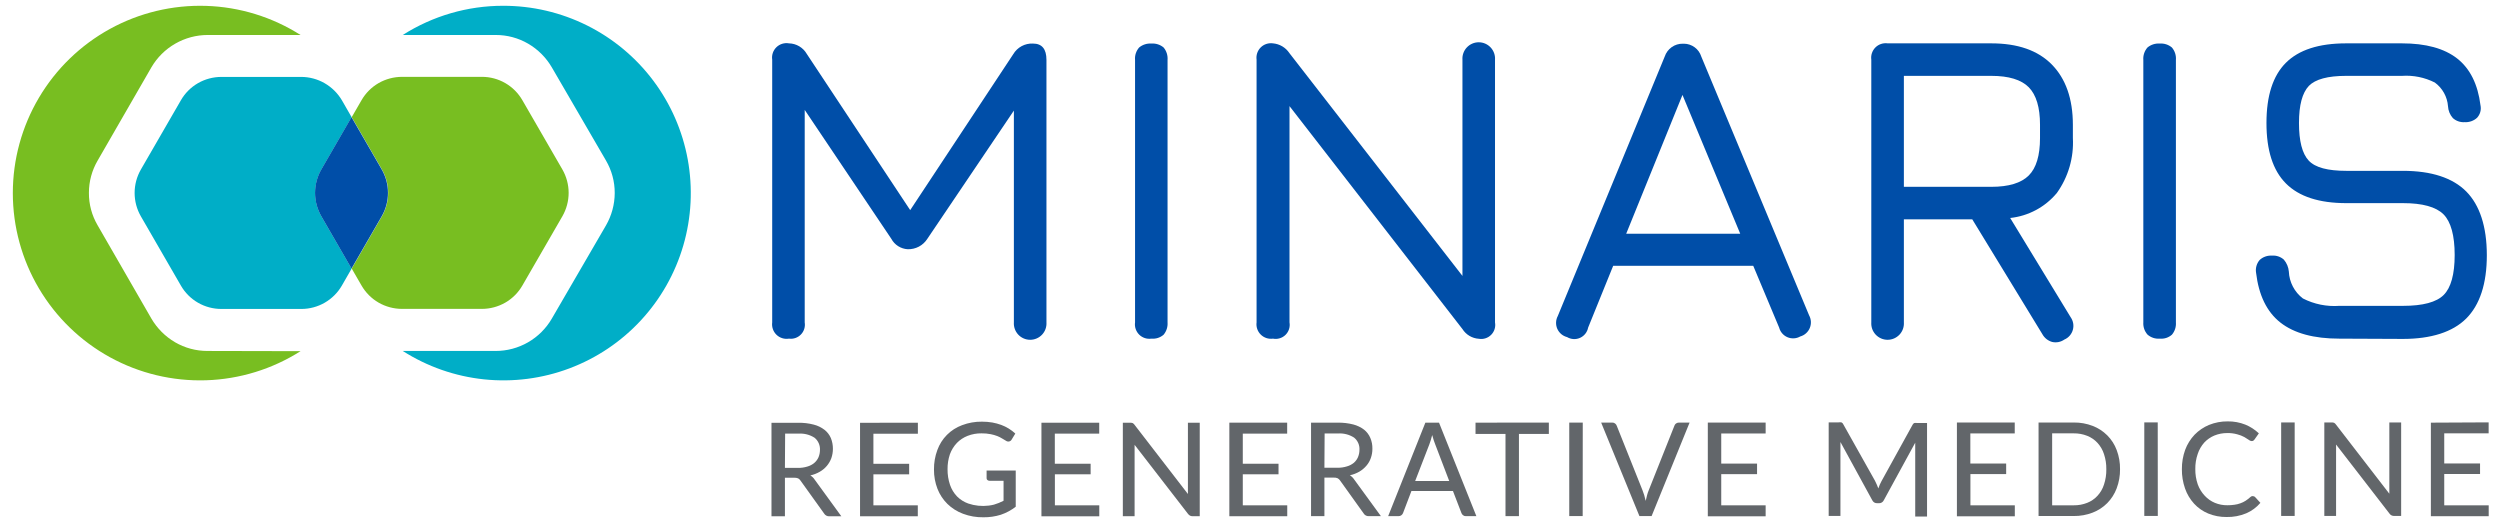 <svg width="191" height="40" viewBox="0 0 191 40" fill="none" xmlns="http://www.w3.org/2000/svg">
<path d="M60.276 25.872C60.105 25.901 59.929 25.889 59.764 25.837C59.598 25.785 59.447 25.696 59.322 25.575C59.198 25.454 59.103 25.306 59.047 25.142C58.99 24.978 58.973 24.803 58.996 24.631V4.559C58.971 4.387 58.986 4.211 59.042 4.045C59.098 3.88 59.192 3.731 59.317 3.609C59.442 3.487 59.594 3.397 59.761 3.345C59.927 3.294 60.104 3.282 60.276 3.312C60.554 3.318 60.826 3.396 61.065 3.538C61.304 3.681 61.503 3.882 61.641 4.124L69.779 16.417L69.242 16.503L77.412 4.14C77.565 3.881 77.787 3.668 78.052 3.525C78.317 3.382 78.616 3.314 78.917 3.328C79.605 3.328 79.949 3.742 79.949 4.576V24.631C79.96 24.801 79.936 24.972 79.879 25.133C79.822 25.293 79.732 25.44 79.615 25.565C79.498 25.69 79.358 25.789 79.201 25.857C79.044 25.925 78.876 25.96 78.705 25.96C78.534 25.96 78.365 25.925 78.209 25.857C78.052 25.789 77.911 25.69 77.794 25.565C77.678 25.44 77.588 25.293 77.531 25.133C77.473 24.972 77.449 24.801 77.46 24.631V7.048L78.224 7.317L70.849 18.245C70.689 18.497 70.466 18.703 70.202 18.843C69.938 18.982 69.642 19.05 69.344 19.041C69.085 19.025 68.835 18.944 68.617 18.805C68.398 18.666 68.219 18.473 68.097 18.245L60.754 7.317L61.48 7.537V24.631C61.507 24.797 61.495 24.967 61.445 25.128C61.395 25.288 61.308 25.435 61.191 25.555C61.074 25.676 60.93 25.768 60.771 25.823C60.612 25.878 60.442 25.895 60.276 25.872Z" fill="#004EA8"/>
<path d="M87.97 25.872C87.801 25.897 87.628 25.883 87.465 25.829C87.303 25.776 87.155 25.685 87.033 25.565C86.912 25.444 86.82 25.297 86.765 25.135C86.71 24.973 86.694 24.8 86.718 24.631V4.581C86.703 4.409 86.722 4.237 86.776 4.073C86.83 3.91 86.916 3.759 87.029 3.629C87.292 3.411 87.629 3.303 87.97 3.328C88.307 3.303 88.641 3.411 88.9 3.629C89.121 3.895 89.229 4.237 89.201 4.581V24.631C89.226 24.971 89.118 25.309 88.9 25.571C88.773 25.682 88.625 25.765 88.466 25.817C88.306 25.869 88.137 25.887 87.97 25.872Z" fill="#004EA8"/>
<path d="M97.255 25.872C97.086 25.896 96.913 25.881 96.751 25.827C96.589 25.773 96.442 25.683 96.321 25.562C96.199 25.442 96.108 25.295 96.052 25.134C95.997 24.972 95.98 24.8 96.002 24.631V4.559C95.979 4.39 95.996 4.217 96.05 4.055C96.105 3.892 96.197 3.745 96.318 3.624C96.44 3.503 96.587 3.412 96.75 3.358C96.912 3.304 97.085 3.288 97.255 3.312C97.506 3.334 97.749 3.412 97.966 3.54C98.183 3.669 98.368 3.844 98.507 4.054L112.338 21.862H111.731V4.559C111.719 4.389 111.743 4.218 111.801 4.058C111.858 3.897 111.948 3.75 112.065 3.625C112.181 3.501 112.322 3.401 112.479 3.333C112.635 3.265 112.804 3.23 112.975 3.23C113.146 3.23 113.314 3.265 113.471 3.333C113.628 3.401 113.769 3.501 113.885 3.625C114.002 3.75 114.092 3.897 114.149 4.058C114.207 4.218 114.231 4.389 114.219 4.559V24.631C114.25 24.801 114.24 24.975 114.189 25.14C114.138 25.305 114.048 25.455 113.927 25.578C113.805 25.701 113.656 25.793 113.492 25.846C113.328 25.899 113.153 25.912 112.983 25.883C112.731 25.866 112.486 25.791 112.268 25.662C112.051 25.533 111.867 25.355 111.731 25.141L97.905 7.317H98.518V24.631C98.548 24.802 98.536 24.979 98.483 25.145C98.43 25.311 98.337 25.461 98.213 25.584C98.089 25.706 97.936 25.796 97.77 25.846C97.603 25.897 97.426 25.906 97.255 25.872Z" fill="#004EA8"/>
<path d="M119.725 25.754C119.561 25.712 119.408 25.634 119.278 25.524C119.149 25.414 119.046 25.276 118.977 25.121C118.909 24.965 118.877 24.797 118.884 24.627C118.89 24.457 118.936 24.291 119.016 24.142L127.186 4.317C127.283 4.028 127.469 3.776 127.719 3.6C127.968 3.424 128.268 3.333 128.573 3.339H128.659C128.954 3.343 129.24 3.439 129.476 3.615C129.713 3.79 129.888 4.036 129.976 4.317L138.216 24.093C138.297 24.241 138.343 24.404 138.352 24.572C138.361 24.74 138.331 24.908 138.266 25.063C138.201 25.218 138.102 25.356 137.976 25.467C137.85 25.579 137.701 25.66 137.539 25.706C137.392 25.79 137.228 25.839 137.059 25.849C136.891 25.859 136.722 25.831 136.566 25.765C136.41 25.7 136.271 25.599 136.16 25.471C136.049 25.344 135.969 25.192 135.927 25.029L133.948 20.309H123.246L121.333 25.029C121.301 25.199 121.228 25.359 121.121 25.495C121.014 25.631 120.876 25.739 120.718 25.811C120.56 25.882 120.388 25.914 120.215 25.904C120.042 25.894 119.874 25.843 119.725 25.754ZM124.241 17.858H132.954L128.541 7.252L124.241 17.858Z" fill="#004EA8"/>
<path d="M157.717 25.942C157.583 26.036 157.43 26.101 157.269 26.133C157.108 26.164 156.942 26.162 156.782 26.125C156.622 26.079 156.473 26.002 156.344 25.898C156.215 25.793 156.108 25.664 156.029 25.518L150.681 16.756H145.456V24.631C145.467 24.801 145.443 24.972 145.386 25.133C145.328 25.293 145.239 25.44 145.122 25.565C145.005 25.689 144.864 25.789 144.708 25.857C144.551 25.925 144.382 25.96 144.212 25.96C144.041 25.96 143.872 25.925 143.716 25.857C143.559 25.789 143.418 25.689 143.301 25.565C143.185 25.44 143.095 25.293 143.037 25.133C142.98 24.972 142.956 24.801 142.967 24.631V4.559C142.944 4.39 142.96 4.217 143.015 4.055C143.07 3.892 143.162 3.745 143.283 3.624C143.404 3.503 143.552 3.412 143.715 3.358C143.877 3.304 144.05 3.288 144.22 3.312H152.138C154.153 3.312 155.696 3.85 156.755 4.925C157.814 6 158.368 7.532 158.368 9.548V10.547C158.448 12.045 158.016 13.526 157.142 14.746C156.248 15.821 154.969 16.506 153.578 16.654L158.196 24.233C158.294 24.372 158.361 24.53 158.39 24.698C158.42 24.866 158.411 25.038 158.365 25.202C158.32 25.366 158.237 25.518 158.125 25.646C158.013 25.774 157.874 25.875 157.717 25.942ZM145.456 14.273H152.138C153.465 14.273 154.422 13.982 154.997 13.407C155.572 12.832 155.857 11.88 155.857 10.547V9.532C155.857 8.206 155.571 7.251 154.997 6.666C154.422 6.086 153.465 5.796 152.138 5.796H145.456V14.273Z" fill="#004EA8"/>
<path d="M165.003 25.872C164.834 25.886 164.664 25.866 164.503 25.812C164.343 25.758 164.194 25.673 164.067 25.561C163.956 25.434 163.87 25.287 163.816 25.128C163.761 24.968 163.739 24.799 163.75 24.631V4.581C163.736 4.409 163.757 4.236 163.812 4.073C163.866 3.909 163.953 3.759 164.067 3.629C164.328 3.411 164.664 3.303 165.003 3.328C165.34 3.302 165.675 3.41 165.933 3.629C166.044 3.76 166.129 3.911 166.181 4.074C166.234 4.238 166.254 4.41 166.239 4.581V24.631C166.265 24.973 166.155 25.311 165.933 25.571C165.806 25.682 165.659 25.766 165.499 25.818C165.339 25.869 165.17 25.888 165.003 25.872Z" fill="#004EA8"/>
<path d="M178.722 25.872C176.772 25.872 175.275 25.464 174.228 24.647C173.185 23.83 172.567 22.556 172.363 20.83C172.335 20.658 172.346 20.481 172.394 20.313C172.442 20.145 172.527 19.989 172.642 19.858C172.768 19.743 172.916 19.654 173.077 19.598C173.237 19.542 173.408 19.518 173.578 19.53C173.742 19.516 173.907 19.537 174.063 19.589C174.22 19.642 174.363 19.726 174.486 19.836C174.706 20.093 174.84 20.413 174.868 20.75C174.885 21.15 174.991 21.541 175.177 21.896C175.362 22.251 175.624 22.561 175.943 22.803C176.802 23.242 177.765 23.437 178.727 23.367H183.597C185.108 23.367 186.145 23.088 186.699 22.534C187.252 21.981 187.537 20.959 187.537 19.481C187.537 18.003 187.252 16.944 186.683 16.374C186.113 15.805 185.07 15.52 183.597 15.52H179.27C177.179 15.52 175.642 15.02 174.642 14.014C173.642 13.009 173.158 11.472 173.158 9.397C173.158 7.322 173.648 5.79 174.637 4.801C175.626 3.812 177.158 3.312 179.243 3.312H183.506C185.333 3.312 186.74 3.698 187.726 4.468C188.715 5.242 189.306 6.435 189.51 8.048C189.545 8.216 189.54 8.39 189.494 8.556C189.448 8.721 189.363 8.873 189.247 8.999C189.119 9.116 188.968 9.206 188.805 9.263C188.641 9.32 188.468 9.344 188.295 9.333C188.132 9.344 187.969 9.322 187.815 9.268C187.66 9.215 187.519 9.13 187.398 9.021C187.175 8.769 187.044 8.448 187.027 8.112C187 7.757 186.896 7.411 186.722 7.099C186.549 6.787 186.31 6.517 186.022 6.306C185.244 5.913 184.375 5.736 183.506 5.796H179.243C177.846 5.796 176.896 6.052 176.394 6.564C175.894 7.102 175.642 8.021 175.642 9.397C175.642 10.773 175.884 11.73 176.384 12.268C176.884 12.805 177.851 13.052 179.254 13.052H183.581C185.769 13.052 187.387 13.59 188.419 14.627C189.451 15.665 189.994 17.315 189.994 19.497C189.994 21.68 189.456 23.298 188.419 24.335C187.381 25.372 185.731 25.894 183.581 25.894L178.722 25.872Z" fill="#004EA8"/>
<g style="mix-blend-mode:multiply">
<path d="M59.968 36.499V39.445H58.941V32.301H60.989C61.388 32.293 61.786 32.34 62.172 32.441C62.47 32.516 62.75 32.652 62.994 32.839C63.206 33.005 63.372 33.221 63.478 33.468C63.584 33.729 63.636 34.008 63.634 34.29C63.634 34.532 63.594 34.771 63.516 35C63.437 35.213 63.323 35.411 63.177 35.586C63.026 35.766 62.844 35.919 62.64 36.037C62.412 36.17 62.166 36.266 61.909 36.322C62.043 36.402 62.158 36.512 62.242 36.645L64.279 39.445H63.365C63.283 39.45 63.202 39.432 63.13 39.393C63.057 39.354 62.998 39.296 62.957 39.225L61.161 36.72C61.116 36.648 61.053 36.589 60.979 36.548C60.885 36.511 60.784 36.494 60.683 36.499H59.968ZM59.968 35.747H60.952C61.199 35.752 61.446 35.718 61.683 35.645C61.88 35.589 62.064 35.492 62.22 35.36C62.358 35.241 62.467 35.092 62.538 34.925C62.607 34.754 62.644 34.571 62.645 34.387C62.656 34.209 62.624 34.031 62.553 33.868C62.482 33.704 62.374 33.56 62.236 33.446C61.871 33.21 61.439 33.099 61.005 33.129H59.984L59.968 35.747Z" fill="#62666A"/>
<path d="M70.126 32.296V33.135H66.728V35.435H69.459V36.241H66.728V38.607H70.12V39.445H65.707V32.301L70.126 32.296Z" fill="#62666A"/>
<path d="M76.462 39.327C76.032 39.46 75.585 39.525 75.135 39.52C74.603 39.53 74.074 39.439 73.576 39.252C73.13 39.087 72.723 38.831 72.382 38.499C72.052 38.173 71.793 37.781 71.624 37.349C71.442 36.877 71.351 36.376 71.356 35.87C71.35 35.363 71.437 34.858 71.614 34.382C71.771 33.947 72.021 33.551 72.347 33.224C72.673 32.896 73.067 32.644 73.501 32.484C73.986 32.3 74.502 32.208 75.022 32.215C75.288 32.214 75.554 32.236 75.817 32.28C76.048 32.322 76.274 32.383 76.495 32.463C76.893 32.61 77.258 32.835 77.57 33.124L77.285 33.591C77.265 33.625 77.239 33.655 77.208 33.678C77.176 33.701 77.14 33.717 77.102 33.726C77.061 33.736 77.017 33.736 76.976 33.728C76.934 33.72 76.894 33.702 76.86 33.677L76.57 33.505C76.452 33.432 76.328 33.369 76.199 33.317C76.035 33.255 75.866 33.206 75.694 33.172C75.464 33.126 75.229 33.105 74.995 33.108C74.627 33.102 74.262 33.167 73.92 33.301C73.614 33.421 73.338 33.604 73.108 33.839C72.871 34.089 72.689 34.386 72.571 34.709C72.448 35.077 72.388 35.462 72.393 35.849C72.388 36.255 72.451 36.658 72.581 37.042C72.694 37.374 72.877 37.676 73.119 37.929C73.359 38.169 73.649 38.352 73.968 38.467C74.472 38.639 75.009 38.694 75.538 38.628C75.674 38.612 75.808 38.587 75.941 38.553C76.067 38.516 76.191 38.473 76.312 38.424C76.43 38.375 76.548 38.316 76.672 38.257V36.731H75.597C75.538 36.732 75.48 36.711 75.436 36.672C75.415 36.654 75.4 36.633 75.389 36.609C75.379 36.584 75.375 36.558 75.376 36.532V35.951H77.602V38.714C77.259 38.98 76.874 39.188 76.462 39.327Z" fill="#62666A"/>
<path d="M83.98 32.296V33.129H80.588V35.43H83.324V36.236H80.593V38.607H83.985V39.445H79.566V32.296H83.98Z" fill="#62666A"/>
<path d="M86.538 32.323C86.598 32.359 86.65 32.409 86.688 32.468L90.757 37.741V37.472C90.757 37.381 90.757 37.3 90.757 37.22V32.296H91.66V39.44H91.123C91.052 39.441 90.983 39.426 90.919 39.397C90.855 39.361 90.8 39.311 90.757 39.252L86.683 33.984C86.683 34.07 86.683 34.156 86.683 34.236C86.683 34.317 86.683 34.403 86.683 34.473V39.44H85.785V32.296H86.323C86.395 32.292 86.468 32.301 86.538 32.323Z" fill="#62666A"/>
<path d="M98.34 32.291V33.129H94.949V35.43H97.679V36.236H94.949V38.607H98.346V39.44H93.922V32.291H98.34Z" fill="#62666A"/>
<path d="M101.185 36.489V39.434H100.164V32.291H102.207C102.607 32.285 103.007 32.331 103.395 32.43C103.692 32.508 103.972 32.643 104.217 32.828C104.427 32.996 104.591 33.214 104.695 33.462C104.804 33.721 104.857 33.999 104.851 34.279C104.854 34.521 104.814 34.761 104.733 34.989C104.659 35.206 104.544 35.407 104.394 35.58C104.241 35.759 104.06 35.912 103.857 36.032C103.631 36.162 103.386 36.257 103.131 36.311C103.265 36.395 103.379 36.507 103.464 36.639L105.502 39.434H104.583C104.501 39.44 104.419 39.422 104.346 39.383C104.274 39.344 104.214 39.285 104.174 39.214L102.384 36.714C102.338 36.644 102.275 36.584 102.201 36.542C102.107 36.5 102.003 36.482 101.9 36.489H101.185ZM101.185 35.736H102.174C102.42 35.741 102.665 35.707 102.9 35.634C103.097 35.579 103.28 35.484 103.438 35.355C103.576 35.234 103.685 35.083 103.755 34.914C103.825 34.743 103.862 34.561 103.862 34.376C103.874 34.198 103.843 34.02 103.772 33.856C103.701 33.693 103.592 33.548 103.454 33.435C103.089 33.199 102.657 33.088 102.223 33.118H101.201L101.185 35.736Z" fill="#62666A"/>
<path d="M112.795 39.434H111.994C111.917 39.439 111.84 39.414 111.779 39.364C111.719 39.32 111.674 39.258 111.65 39.187L111.005 37.51H107.834L107.194 39.193C107.169 39.258 107.126 39.316 107.071 39.359C107.008 39.409 106.93 39.436 106.85 39.434H106.055L108.898 32.291H109.941L112.795 39.434ZM108.119 36.747H110.72L109.645 33.935C109.608 33.844 109.57 33.742 109.533 33.624C109.495 33.505 109.457 33.376 109.42 33.237C109.387 33.376 109.35 33.505 109.312 33.624C109.274 33.742 109.237 33.849 109.205 33.941L108.119 36.747Z" fill="#62666A"/>
<path d="M118.332 32.285V33.151H116.047V39.434H115.02V33.151H112.73V32.291L118.332 32.285Z" fill="#62666A"/>
<path d="M120.917 39.429H119.891V32.285H120.923L120.917 39.429Z" fill="#62666A"/>
<path d="M122.328 32.285H123.172C123.252 32.281 123.33 32.306 123.392 32.355C123.453 32.4 123.498 32.462 123.521 32.532L125.483 37.446C125.535 37.57 125.58 37.698 125.618 37.827C125.655 37.972 125.698 38.117 125.731 38.268C125.768 38.117 125.801 37.972 125.838 37.827C125.872 37.697 125.915 37.569 125.967 37.446L127.924 32.527C127.945 32.461 127.987 32.403 128.042 32.36C128.107 32.311 128.186 32.284 128.268 32.285H129.085L126.182 39.429H125.252L122.328 32.285Z" fill="#62666A"/>
<path d="M134.895 32.285V33.118H131.503V35.419H134.239V36.225H131.503V38.607H134.895V39.445H130.477V32.285H134.895Z" fill="#62666A"/>
<path d="M143.506 37.316C143.538 37.22 143.576 37.123 143.613 37.032C143.651 36.94 143.694 36.854 143.742 36.768L146.113 32.468C146.138 32.402 146.188 32.348 146.253 32.318C146.324 32.307 146.396 32.307 146.468 32.318H147.226V39.461H146.323V34.306C146.323 34.236 146.323 34.156 146.323 34.075C146.323 33.995 146.323 33.908 146.323 33.822L143.925 38.214C143.893 38.285 143.841 38.345 143.775 38.386C143.711 38.428 143.636 38.448 143.56 38.445H143.415C143.336 38.449 143.258 38.429 143.191 38.388C143.124 38.346 143.071 38.286 143.038 38.214L140.609 33.769C140.609 33.86 140.609 33.946 140.609 34.032C140.609 34.118 140.609 34.199 140.609 34.279V39.418H139.711V32.269H140.474C140.544 32.258 140.614 32.258 140.684 32.269C140.717 32.283 140.747 32.303 140.772 32.329C140.797 32.355 140.816 32.386 140.829 32.42L143.243 36.72C143.342 36.913 143.43 37.113 143.506 37.316Z" fill="#62666A"/>
<path d="M153.926 32.28V33.113H150.534V35.414H153.271V36.22H150.54V38.607H153.932V39.445H149.508V32.28H153.926Z" fill="#62666A"/>
<path d="M161.971 35.849C161.977 36.348 161.889 36.844 161.713 37.311C161.554 37.734 161.309 38.118 160.992 38.44C160.675 38.758 160.294 39.005 159.874 39.166C159.415 39.342 158.926 39.43 158.434 39.424H155.746V32.28H158.434C158.928 32.273 159.418 32.361 159.88 32.538C160.299 32.699 160.68 32.946 160.998 33.264C161.316 33.584 161.562 33.969 161.718 34.392C161.893 34.858 161.978 35.352 161.971 35.849ZM160.923 35.849C160.929 35.457 160.869 35.066 160.745 34.693C160.643 34.374 160.472 34.08 160.245 33.833C160.028 33.597 159.759 33.413 159.46 33.296C159.132 33.167 158.781 33.103 158.428 33.108H156.784V38.606H158.434C158.785 38.61 159.133 38.547 159.46 38.418C159.759 38.301 160.028 38.117 160.245 37.881C160.473 37.635 160.644 37.341 160.745 37.021C160.87 36.643 160.93 36.247 160.923 35.849Z" fill="#62666A"/>
<path d="M164.856 39.418H163.824V32.269H164.851L164.856 39.418Z" fill="#62666A"/>
<path d="M172.141 37.908C172.168 37.908 172.195 37.914 172.22 37.925C172.245 37.936 172.267 37.952 172.286 37.972L172.694 38.418C172.402 38.762 172.034 39.035 171.619 39.214C171.142 39.414 170.627 39.511 170.109 39.499C169.626 39.505 169.147 39.414 168.701 39.23C168.292 39.06 167.925 38.803 167.626 38.478C167.321 38.143 167.086 37.75 166.938 37.322C166.772 36.847 166.69 36.347 166.696 35.844C166.691 35.34 166.777 34.839 166.948 34.365C167.107 33.938 167.35 33.547 167.663 33.215C167.977 32.892 168.354 32.636 168.77 32.463C169.223 32.28 169.707 32.189 170.195 32.194C170.657 32.187 171.115 32.271 171.544 32.441C171.926 32.598 172.276 32.824 172.576 33.108L172.238 33.586C172.213 33.615 172.186 33.643 172.157 33.667C172.116 33.69 172.069 33.701 172.023 33.699C171.94 33.692 171.863 33.658 171.802 33.602C171.716 33.543 171.603 33.468 171.469 33.392C171.299 33.301 171.118 33.23 170.931 33.183C170.683 33.113 170.426 33.081 170.168 33.086C169.829 33.083 169.493 33.147 169.179 33.274C168.886 33.397 168.622 33.58 168.405 33.812C168.18 34.065 168.01 34.361 167.905 34.683C167.777 35.054 167.715 35.445 167.722 35.838C167.716 36.237 167.78 36.633 167.91 37.01C168.028 37.334 168.211 37.631 168.448 37.881C168.663 38.113 168.925 38.296 169.217 38.418C169.518 38.542 169.842 38.605 170.168 38.601C170.348 38.602 170.528 38.59 170.706 38.564C170.864 38.544 171.019 38.507 171.168 38.451C171.308 38.403 171.441 38.338 171.566 38.257C171.695 38.172 171.817 38.077 171.931 37.972L172.012 37.919C172.052 37.901 172.098 37.897 172.141 37.908Z" fill="#62666A"/>
<path d="M175.313 39.418H174.281V32.275H175.313V39.418Z" fill="#62666A"/>
<path d="M178.325 32.301C178.386 32.338 178.437 32.387 178.476 32.447L182.545 37.72V37.451C182.545 37.359 182.545 37.279 182.545 37.198V32.275H183.448V39.418H182.91C182.842 39.42 182.773 39.405 182.712 39.375C182.646 39.342 182.59 39.292 182.55 39.23L178.476 33.962V34.215C178.476 34.301 178.476 34.382 178.476 34.452V39.418H177.578V32.275H178.116C178.187 32.271 178.258 32.28 178.325 32.301Z" fill="#62666A"/>
<path d="M190.132 32.269V33.108H186.74V35.408H189.476V36.215H186.74V38.607H190.137V39.44H185.719V32.291L190.132 32.269Z" fill="#62666A"/>
</g>
<path d="M38.44 0.442C35.723 0.44 33.062 1.214 30.77 2.673H37.876C38.746 2.671 39.602 2.901 40.354 3.339C41.105 3.778 41.729 4.404 42.165 5.156L46.299 12.268C46.737 13.02 46.968 13.875 46.965 14.746C46.962 15.614 46.732 16.466 46.299 17.218L42.16 24.34C41.723 25.094 41.096 25.719 40.341 26.153C39.586 26.587 38.73 26.815 37.859 26.813H30.77C32.643 28.009 34.77 28.752 36.981 28.983C39.191 29.213 41.426 28.926 43.506 28.143C45.586 27.361 47.456 26.104 48.966 24.473C50.476 22.842 51.586 20.882 52.207 18.747C52.828 16.613 52.943 14.363 52.543 12.177C52.143 9.99 51.239 7.927 49.903 6.151C48.567 4.374 46.836 2.933 44.846 1.942C42.856 0.951 40.663 0.438 38.44 0.442Z" fill="#00AEC7"/>
<g style="mix-blend-mode:multiply">
<path d="M15.85 26.813C14.98 26.815 14.124 26.585 13.372 26.147C12.622 25.707 11.998 25.081 11.561 24.33L7.454 17.207C7.015 16.456 6.786 15.6 6.793 14.729C6.793 13.864 7.023 13.015 7.459 12.268L11.566 5.145C12.005 4.394 12.633 3.77 13.387 3.337C14.142 2.903 14.996 2.674 15.866 2.673H22.962C20.798 1.298 18.305 0.53 15.743 0.449C13.182 0.368 10.645 0.976 8.399 2.21C6.152 3.445 4.279 5.26 2.974 7.466C1.669 9.672 0.98 12.188 0.98 14.751C0.98 17.314 1.669 19.83 2.974 22.036C4.279 24.242 6.152 26.057 8.399 27.292C10.645 28.526 13.182 29.134 15.743 29.053C18.305 28.971 20.798 28.204 22.962 26.829L15.85 26.813Z" fill="#78BE21"/>
</g>
<g style="mix-blend-mode:multiply">
<path d="M24.079 14.735C24.077 14.106 24.242 13.489 24.557 12.945L26.863 8.951L26.121 7.661C25.8 7.119 25.345 6.669 24.799 6.355C24.254 6.042 23.637 5.877 23.009 5.876H16.913C16.285 5.877 15.668 6.042 15.123 6.355C14.58 6.669 14.129 7.121 13.817 7.666L10.764 12.95C10.45 13.495 10.285 14.112 10.285 14.74C10.285 15.368 10.45 15.986 10.764 16.53L13.817 21.814C14.129 22.359 14.58 22.812 15.124 23.126C15.668 23.441 16.285 23.605 16.913 23.604H23.02C23.648 23.605 24.266 23.44 24.811 23.125C25.355 22.811 25.807 22.359 26.121 21.814L26.863 20.524L24.557 16.53C24.241 15.985 24.076 15.365 24.079 14.735Z" fill="#00AEC7"/>
</g>
<g style="mix-blend-mode:multiply">
<path d="M42.965 12.945L39.912 7.661C39.599 7.116 39.148 6.663 38.605 6.349C38.061 6.034 37.444 5.87 36.815 5.871H30.714C30.086 5.872 29.469 6.037 28.924 6.349C28.381 6.663 27.93 7.116 27.618 7.661L26.871 8.951L29.177 12.945C29.491 13.489 29.656 14.107 29.656 14.735C29.656 15.363 29.491 15.98 29.177 16.525L26.871 20.519L27.618 21.809C27.93 22.354 28.381 22.806 28.924 23.12C29.469 23.433 30.086 23.598 30.714 23.599H36.815C37.444 23.598 38.06 23.433 38.605 23.12C39.149 22.806 39.6 22.354 39.912 21.809L42.965 16.525C43.278 15.98 43.444 15.363 43.444 14.735C43.444 14.107 43.278 13.489 42.965 12.945Z" fill="#78BE21"/>
</g>
<g style="mix-blend-mode:multiply">
<path d="M29.64 14.735C29.641 14.106 29.476 13.489 29.161 12.945L26.855 8.951L24.549 12.945C24.235 13.489 24.07 14.107 24.07 14.735C24.07 15.363 24.235 15.98 24.549 16.525L26.855 20.519L29.161 16.525C29.476 15.981 29.641 15.363 29.64 14.735Z" fill="#004EA8"/>
</g>
</svg>
